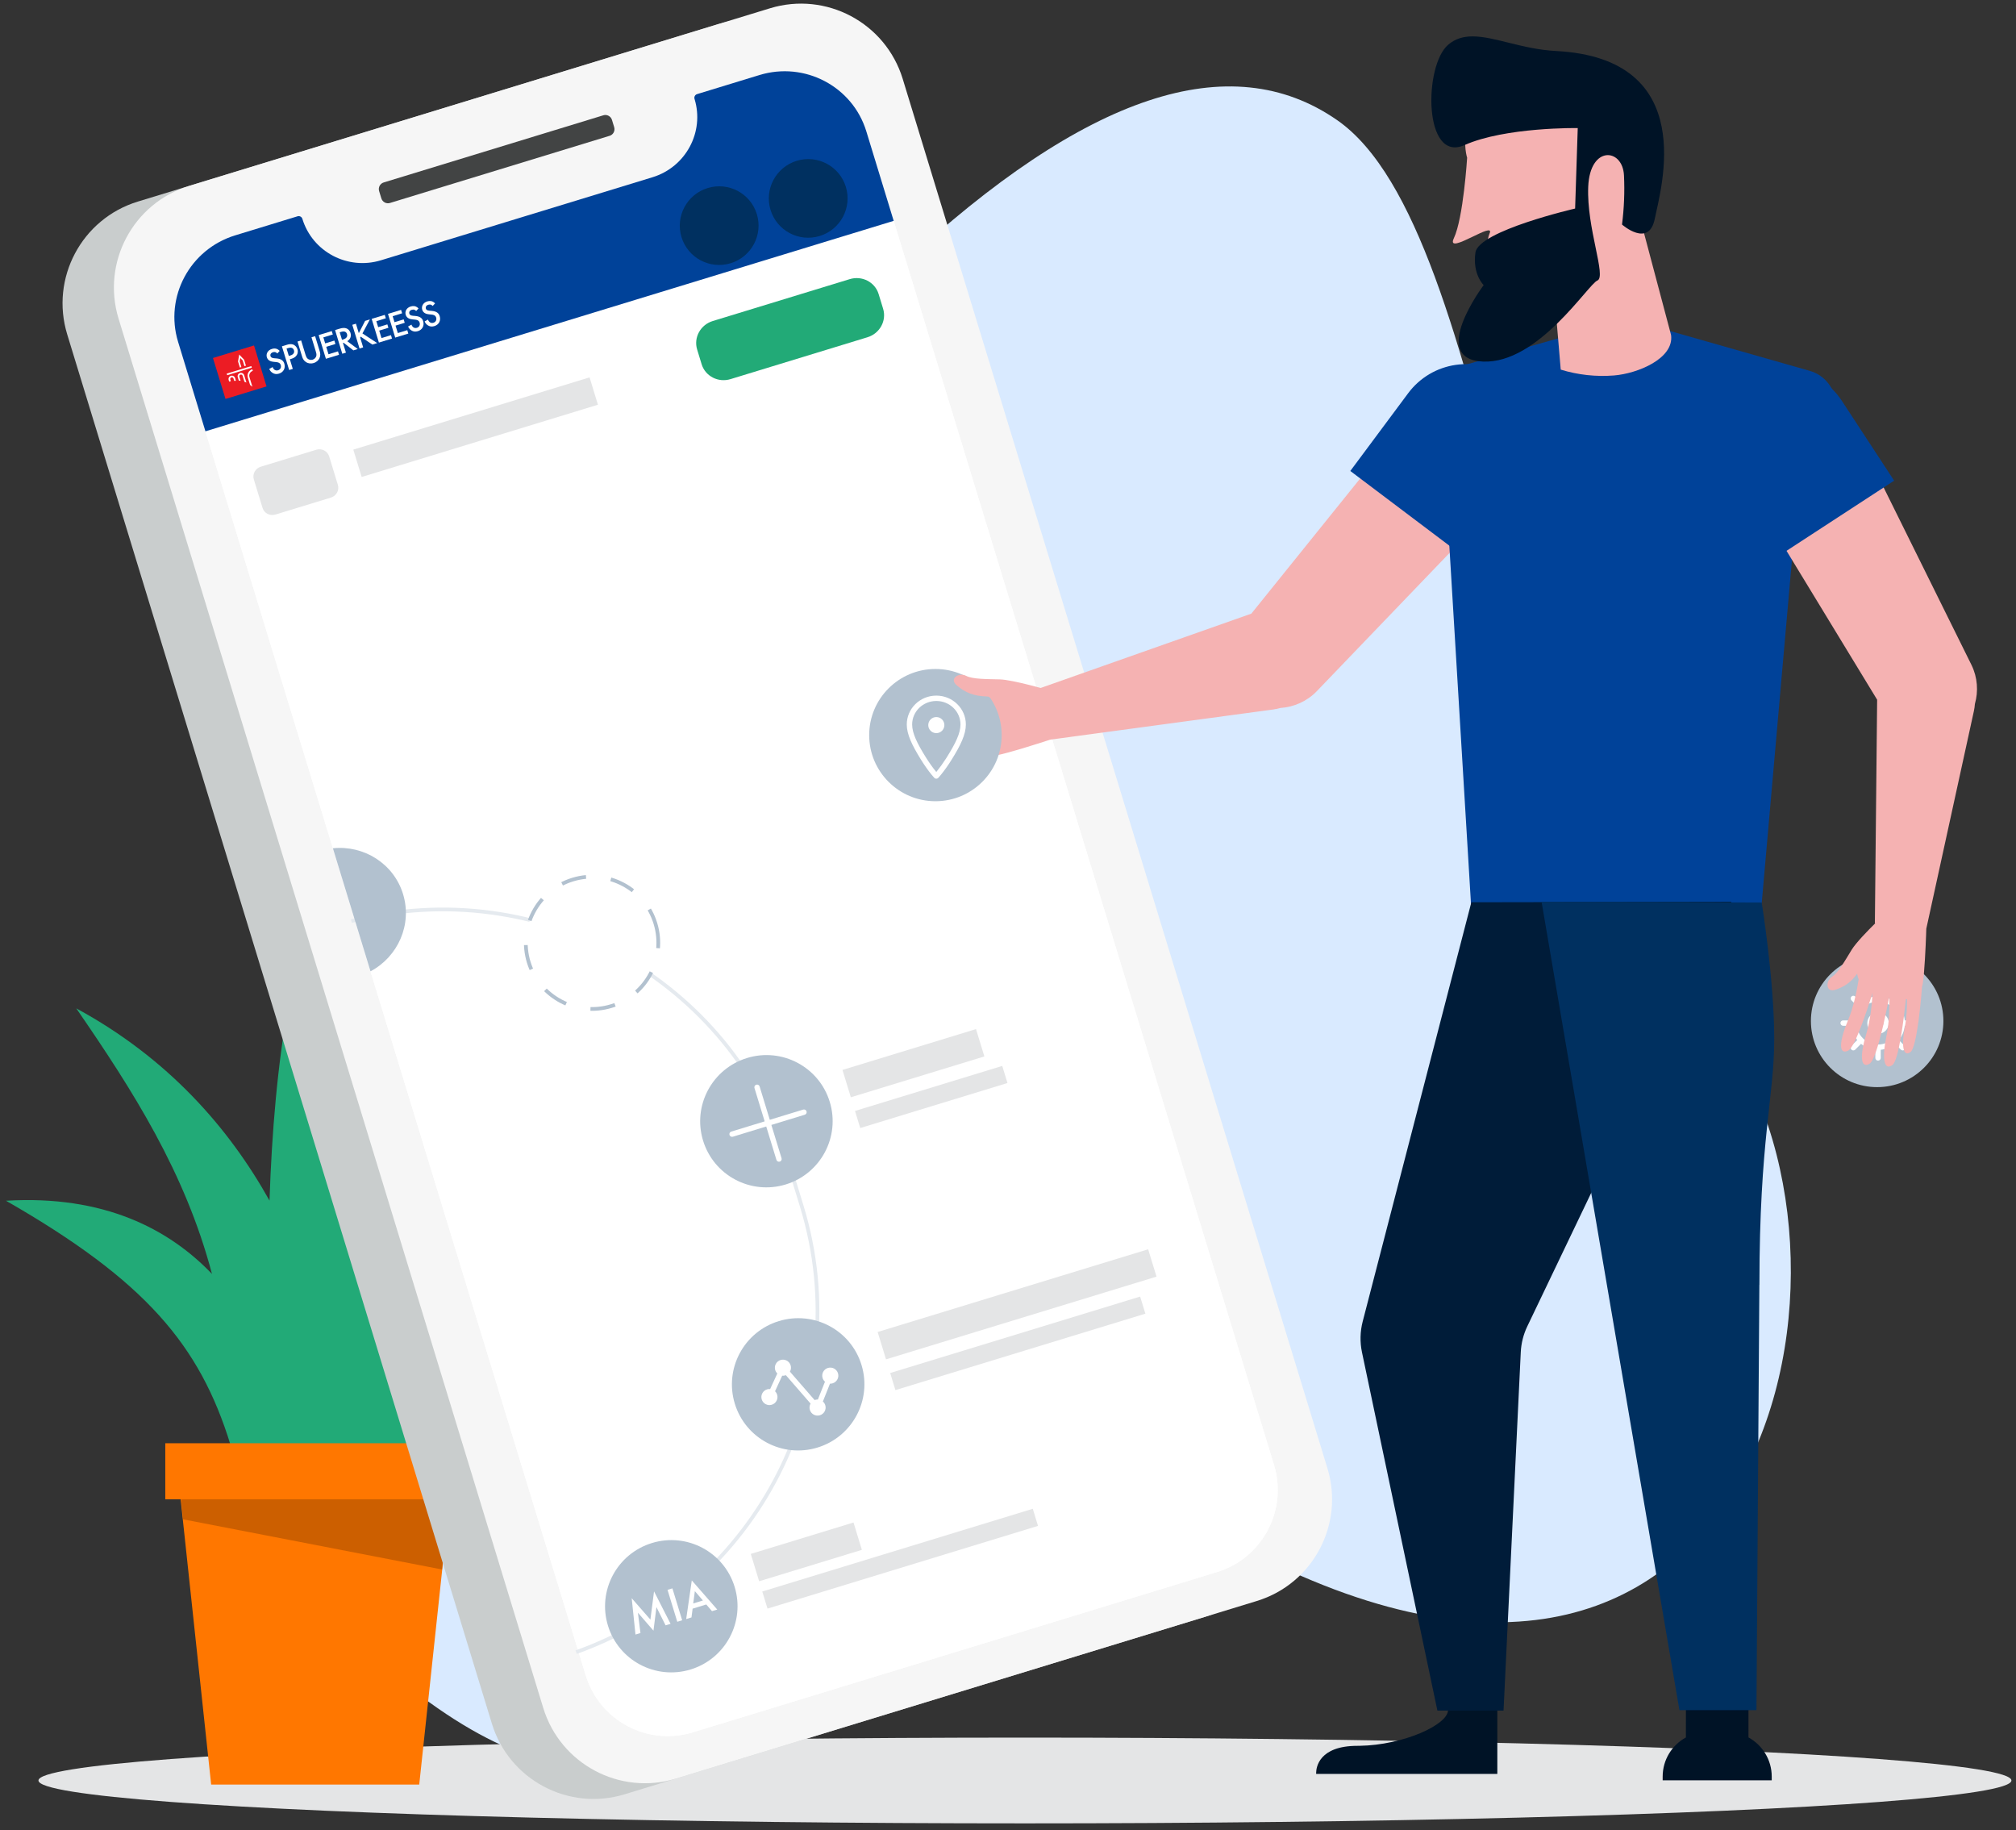 <?xml version="1.0" encoding="UTF-8"?>
<svg width="271px" height="246px" viewBox="0 0 271 246" version="1.1" xmlns="http://www.w3.org/2000/svg" xmlns:xlink="http://www.w3.org/1999/xlink">
    <rect x="0" y="0" width="271" height="246" fill="#333333" stroke="none"/>
    <title>hero/application/wheelPersonnalise</title>
    <g id="Ui-Site" stroke="none" stroke-width="1" fill="none" fill-rule="evenodd">
        <g id="08-Brand-Foundation-ressouces" transform="translate(-1214, -444)">
            <g id="Preview-Copy" transform="translate(1132, 368)">
                <g id="hero/application/wheelPersonnalise" transform="translate(40, 66)">
                    <g id="background/portrait" transform="translate(77.495, 21.616)" fill="#D9EAFF">
                        <path d="M85.784,23.978 C110.41,1.045 129.899,-5.438 144.25,4.53 C165.777,19.482 167.595,96.146 193.155,123.783 C218.714,151.42 205.069,228.802 139.357,200.171 C73.644,171.541 69.518,258.27 16.149,212.368 C-19.43,181.766 3.781,118.969 85.784,23.978 Z" id="Path-3"></path>
                    </g>
                    <ellipse id="Oval" fill="#E4E5E6" cx="179.778" cy="249.305" rx="132.607" ry="5.764"></ellipse>
                    <g id="spot/default/plant/plant" transform="translate(5.022, 110.963)">
                        <path d="M83.402,11.941 C82.071,19.64 83.071,45.628 85.633,62.481 C91.025,52.04 99.481,41.75 112.724,34.566 C99.162,54.264 87.54,73.628 93.584,108.321 C97.996,133.646 86.716,119.354 80.303,109.789 L79.977,109.3 L79.977,109.3 C73.632,118.85 61.883,134.082 66.371,108.321 C67.307,102.946 67.82,97.939 67.966,93.242 C63.84,79.822 56.529,71.164 37.785,60.421 C51.004,59.631 59.734,64.261 65.474,70.261 C61.869,56.612 54.857,45.642 47.231,34.566 C59.595,41.273 67.785,50.686 73.207,60.402 C73.802,42.352 76.284,22.789 83.402,11.941 Z" id="Combined-Shape" fill="#22AA77"></path>
                        <path d="M98.87,93.013 L98.87,100.555 L97.433,100.554 L93.333,138.891 L65.363,138.891 L61.262,100.554 L59.196,100.555 L59.196,93.013 L98.87,93.013 Z" id="Combined-Shape" fill="#FF7700"></path>
                        <polygon id="Fill-33" fill="#CC5F00" points="61.316 100.555 61.596 103.241 96.392 109.982 97.388 100.555"></polygon>
                    </g>
                    <g id="Group-3" transform="translate(135.736, 131.137) rotate(-17) translate(-135.736, -131.137) translate(77.013, 19.214)">
                        <g id="Group">
                            <polygon id="Fill-12" fill="#FFFFFF" points="34.175 162.841 52.947 162.841 52.947 143.627 34.175 143.627"></polygon>
                            <polygon id="Fill-55" fill="#FFFFFF" points="58.652 68.211 73.163 55.268 60.719 41.311 46.208 54.254"></polygon>
                            <polygon id="Fill-68" fill="#FFFFFF" points="70.843 118.168 77.495 100.064 60.079 93.67 53.428 111.774"></polygon>
                            <path d="M95.929,223.846 L14.296,223.846 C6.401,223.846 0,217.445 0,209.549 L0,14.298 C0,6.401 6.401,0 14.296,0 L95.929,0 C103.825,0 110.225,6.401 110.225,14.298 L110.225,209.549 C110.225,217.445 103.824,223.846 95.929,223.846" id="Fill-78" fill="#C9CDCD"></path>
                            <path d="M70.952,10.088 L38.792,10.088 C38.634,10.088 38.507,9.958 38.507,9.799 L38.507,7.494 C38.507,7.335 38.634,7.205 38.792,7.205 L70.952,7.205 C71.11,7.205 71.237,7.335 71.237,7.494 L71.237,9.799 C71.237,9.958 71.11,10.088 70.952,10.088" id="Fill-79" fill="#001326"></path>
                            <path d="M103.149,223.846 L21.516,223.846 C13.621,223.846 7.22,217.445 7.22,209.549 L7.22,14.298 C7.22,6.401 13.621,1.81757513e-12 21.517,1.81757513e-12 L103.149,1.81757513e-12 C111.045,1.81757513e-12 117.445,6.401 117.445,14.298 L117.445,209.549 C117.445,217.445 111.045,223.846 103.149,223.846" id="Fill-80" fill="#F6F6F6"></path>
                            <path d="M77.534,10.088 L46.65,10.088 C46.14,10.088 45.727,9.669 45.727,9.153 L45.727,8.14 C45.727,7.624 46.14,7.205 46.65,7.205 L77.534,7.205 C78.044,7.205 78.457,7.624 78.457,8.14 L78.457,9.153 C78.457,9.669 78.044,10.088 77.534,10.088" id="Fill-81" fill="#424444"></path>
                            <path d="M99.179,8.166 L90.414,8.166 C90.127,8.166 89.895,8.399 89.895,8.685 L89.895,8.686 C89.895,13.37 86.098,17.167 81.414,17.167 L43.251,17.167 C38.567,17.167 34.771,13.37 34.771,8.685 C34.771,8.399 34.538,8.166 34.251,8.166 L25.487,8.166 C19.12,8.166 13.959,13.328 13.959,19.696 L13.959,207.033 C13.959,213.4 19.12,218.562 25.487,218.562 L99.178,218.562 C105.545,218.562 110.707,213.401 110.707,207.033 L110.707,19.696 C110.707,13.328 105.545,8.166 99.179,8.166" id="Fill-82" fill="#FFFFFF"></path>
                            <path d="M99.179,8.166 L90.414,8.166 C90.127,8.166 89.895,8.399 89.895,8.686 C89.895,13.37 86.098,17.167 81.414,17.167 L43.251,17.167 C38.567,17.167 34.771,13.37 34.771,8.686 C34.771,8.399 34.538,8.166 34.251,8.166 L25.487,8.166 C19.12,8.166 13.959,13.328 13.959,19.696 L13.959,207.033 C13.959,213.401 19.12,218.562 25.487,218.562 L99.179,218.562 C105.545,218.562 110.707,213.401 110.707,207.033 L110.707,19.696 C110.707,13.328 105.545,8.166 99.179,8.166" id="Fill-85" fill="#FFFFFF"></path>
                            <path d="M13.477,100.875 C39.457,102.017 60.167,123.273 60.167,149.327 L60.167,155.227 C60.167,181.226 39.544,202.447 13.641,203.671" id="Stroke-86" stroke="#E5EAEF" stroke-width="0.5"></path>
                            <path d="M99.179,8.166 L90.414,8.166 C90.127,8.166 89.895,8.397 89.895,8.682 C89.895,13.331 86.098,17.1 81.414,17.1 L43.251,17.1 C38.567,17.1 34.771,13.331 34.771,8.682 C34.771,8.397 34.538,8.166 34.251,8.166 L25.487,8.166 C19.12,8.166 13.959,13.29 13.959,19.61 L13.959,32.184 L110.707,32.184 L110.707,19.61 C110.707,13.29 105.545,8.166 99.179,8.166" id="Fill-87" fill="#004299"></path>
                            <path d="M67.868,142.906 C67.868,147.814 63.881,151.793 58.963,151.793 C54.045,151.793 50.059,147.814 50.059,142.906 C50.059,137.998 54.045,134.02 58.963,134.02 C63.881,134.02 67.868,137.998 67.868,142.906" id="Fill-104" fill="#B2C1CF"></path>
                            <path d="M52.465,113.124 C52.465,118.032 48.479,122.011 43.561,122.011 C38.643,122.011 34.656,118.032 34.656,113.124 C34.656,108.216 38.643,104.237 43.561,104.237 C48.479,104.237 52.465,108.216 52.465,113.124" id="Fill-104-Copy" stroke="#B2C1CF" stroke-width="0.5" fill="#FFFFFF" stroke-dasharray="3.365"></path>
                            <path d="M61.611,177.972 C61.611,182.88 57.624,186.859 52.706,186.859 C47.788,186.859 43.801,182.88 43.801,177.972 C43.801,173.064 47.788,169.086 52.706,169.086 C57.624,169.086 61.611,173.064 61.611,177.972" id="Fill-106" fill="#B2C1CF"></path>
                            <path d="M36.581,201.51 C36.581,206.418 32.595,210.396 27.677,210.396 C22.759,210.396 18.772,206.418 18.772,201.51 C18.772,196.602 22.759,192.623 27.677,192.623 C32.595,192.623 36.581,196.602 36.581,201.51" id="Fill-107" fill="#B2C1CF"></path>
                            <path d="M21.179,99.434 C21.179,95.154 18.074,91.588 13.959,90.787 L13.959,108.08 C18.074,107.28 21.179,103.714 21.179,99.434" id="Fill-108" fill="#B2C1CF"></path>
                            <polygon id="Fill-111" fill="#E4E5E6" points="70.756 143.146 89.528 143.146 89.528 139.304 70.756 139.304"></polygon>
                            <polygon id="Fill-112" fill="#E4E5E6" points="70.756 147.47 91.453 147.47 91.453 145.068 70.756 145.068"></polygon>
                            <polygon id="Fill-113" fill="#E4E5E6" points="64.98 178.213 103.005 178.213 103.005 174.37 64.98 174.37"></polygon>
                            <polygon id="Fill-114" fill="#E4E5E6" points="64.98 182.536 100.117 182.536 100.117 180.134 64.98 180.134"></polygon>
                            <polygon id="Fill-115" fill="#E4E5E6" points="39.951 201.75 54.391 201.75 54.391 197.907 39.951 197.907"></polygon>
                            <polygon id="Fill-116" fill="#E4E5E6" points="39.951 205.593 77.976 205.593 77.976 203.191 39.951 203.191"></polygon>
                            <path d="M93.379,25.939 C93.379,28.857 91.008,31.223 88.084,31.223 C85.16,31.223 82.789,28.857 82.789,25.939 C82.789,23.021 85.16,20.655 88.084,20.655 C91.008,20.655 93.379,23.021 93.379,25.939" id="Fill-118" fill="#003060"></path>
                            <path d="M105.893,25.939 C105.893,28.857 103.523,31.223 100.599,31.223 C97.675,31.223 95.304,28.857 95.304,25.939 C95.304,23.021 97.675,20.655 100.599,20.655 C103.523,20.655 105.893,23.021 105.893,25.939" id="Fill-119" fill="#003060"></path>
                            <path d="M83.511,37.948 C81.783,37.948 80.383,39.313 80.383,40.998 L80.383,40.998 L80.383,43.065 C80.383,44.749 81.783,46.114 83.511,46.114 L83.511,46.114 L102.765,46.114 C104.493,46.114 105.893,44.749 105.893,43.065 L105.893,43.065 L105.893,40.998 C105.893,39.313 104.493,37.948 102.765,37.948 L102.765,37.948 L83.511,37.948 Z" id="Fill-121" fill="#22AA77"></path>
                            <polygon id="Fill-124" fill="#E4E5E6" points="32.249 44.193 65.461 44.193 65.461 40.35 32.249 40.35"></polygon>
                            <path d="M27.484,45.634 L19.686,45.634 C18.915,45.634 18.291,45.024 18.291,44.272 L18.291,40.271 C18.291,39.519 18.915,38.909 19.686,38.909 L27.484,38.909 C28.255,38.909 28.88,39.519 28.88,40.271 L28.88,44.272 C28.88,45.024 28.255,45.634 27.484,45.634" id="Fill-126" fill="#E4E5E6"></path>
                        </g>
                        <g id="Group-2" transform="translate(17.809, 23.057)">
                            <polygon id="Fill-88" fill="#FFFFFF" points="19.725 2.537 21.017 1.21 21.688 1.21 20.181 2.717 21.698 4.539 21.017 4.539 19.825 3.061 19.725 3.161 19.725 4.539 19.215 4.539 19.215 1.21 19.725 1.21"></polygon>
                            <polygon id="Fill-89" fill="#FFFFFF" points="23.78 1.689 22.449 1.689 22.449 2.532 23.74 2.532 23.74 3.012 22.449 3.012 22.449 4.06 23.78 4.06 23.78 4.539 21.938 4.539 21.938 1.21 23.78 1.21"></polygon>
                            <polygon id="Fill-90" fill="#FFFFFF" points="26.073 1.689 24.742 1.689 24.742 2.532 26.033 2.532 26.033 3.012 24.742 3.012 24.742 4.06 26.073 4.06 26.073 4.539 24.231 4.539 24.231 1.21 26.073 1.21"></polygon>
                            <path d="M27.966,1.948 C27.936,1.873 27.891,1.804 27.816,1.739 C27.711,1.654 27.6,1.619 27.455,1.619 C27.145,1.619 26.985,1.804 26.985,2.018 C26.985,2.118 27.02,2.293 27.345,2.423 L27.681,2.557 C28.296,2.807 28.467,3.156 28.467,3.536 C28.467,4.17 28.016,4.604 27.39,4.604 C27.005,4.604 26.774,4.459 26.604,4.269 C26.424,4.07 26.344,3.85 26.324,3.62 L26.829,3.511 C26.829,3.675 26.889,3.83 26.969,3.935 C27.065,4.055 27.205,4.135 27.405,4.135 C27.715,4.135 27.956,3.91 27.956,3.576 C27.956,3.236 27.696,3.096 27.475,3.007 L27.155,2.872 C26.879,2.757 26.474,2.527 26.474,2.028 C26.474,1.579 26.824,1.15 27.45,1.15 C27.811,1.15 28.016,1.285 28.121,1.374 C28.211,1.454 28.306,1.569 28.376,1.709 L27.966,1.948 Z" id="Fill-91" fill="#FFFFFF"></path>
                            <path d="M30.289,1.948 C30.259,1.873 30.214,1.804 30.139,1.739 C30.033,1.654 29.923,1.619 29.778,1.619 C29.468,1.619 29.307,1.804 29.307,2.018 C29.307,2.118 29.343,2.293 29.668,2.423 L30.003,2.557 C30.619,2.807 30.79,3.156 30.79,3.536 C30.79,4.17 30.339,4.604 29.713,4.604 C29.328,4.604 29.097,4.459 28.927,4.269 C28.747,4.07 28.667,3.85 28.647,3.62 L29.152,3.511 C29.152,3.675 29.212,3.83 29.293,3.935 C29.388,4.055 29.528,4.135 29.728,4.135 C30.038,4.135 30.279,3.91 30.279,3.576 C30.279,3.236 30.019,3.096 29.798,3.007 L29.478,2.872 C29.203,2.757 28.797,2.527 28.797,2.028 C28.797,1.579 29.147,1.15 29.773,1.15 C30.134,1.15 30.339,1.285 30.444,1.374 C30.534,1.454 30.629,1.569 30.699,1.709 L30.289,1.948 Z" id="Fill-92" fill="#FFFFFF"></path>
                            <path d="M8.449,1.948 C8.419,1.873 8.374,1.804 8.299,1.739 C8.194,1.654 8.083,1.619 7.938,1.619 C7.628,1.619 7.468,1.804 7.468,2.018 C7.468,2.118 7.503,2.293 7.828,2.423 L8.164,2.557 C8.779,2.807 8.95,3.156 8.95,3.536 C8.95,4.17 8.499,4.604 7.873,4.604 C7.488,4.604 7.257,4.459 7.087,4.269 C6.907,4.07 6.827,3.85 6.807,3.62 L7.313,3.511 C7.313,3.675 7.373,3.83 7.453,3.935 C7.548,4.055 7.688,4.135 7.888,4.135 C8.198,4.135 8.439,3.91 8.439,3.576 C8.439,3.236 8.179,3.096 7.958,3.007 L7.638,2.872 C7.363,2.757 6.957,2.527 6.957,2.028 C6.957,1.579 7.307,1.15 7.933,1.15 C8.294,1.15 8.499,1.285 8.604,1.374 C8.694,1.454 8.789,1.569 8.86,1.709 L8.449,1.948 Z" id="Fill-93" fill="#FFFFFF"></path>
                            <path d="M10.058,1.209 C10.263,1.209 10.548,1.23 10.789,1.389 C11.069,1.574 11.204,1.893 11.204,2.198 C11.204,2.392 11.154,2.692 10.879,2.927 C10.614,3.151 10.308,3.186 10.063,3.186 L9.833,3.186 L9.833,4.539 L9.322,4.539 L9.322,1.209 L10.058,1.209 Z" id="Path" fill="#FFFFFF"></path>
                            <path d="M9.833,2.717 L10.063,2.717 C10.503,2.717 10.714,2.502 10.714,2.193 C10.714,2.008 10.639,1.679 10.058,1.679 L9.833,1.679 L9.833,2.717 Z" id="Path" fill="#004299"></path>
                            <path d="M12.025,1.209 L12.025,3.216 C12.025,3.396 12.03,3.616 12.131,3.79 C12.231,3.96 12.456,4.135 12.751,4.135 C13.047,4.135 13.272,3.96 13.372,3.79 C13.472,3.616 13.477,3.396 13.477,3.216 L13.477,1.209 L13.988,1.209 L13.988,3.351 C13.988,3.616 13.933,3.935 13.677,4.215 C13.502,4.404 13.207,4.604 12.751,4.604 C12.296,4.604 12,4.404 11.825,4.215 C11.57,3.935 11.515,3.616 11.515,3.351 L11.515,1.209 L12.025,1.209 Z" id="Fill-95" fill="#FFFFFF"></path>
                            <polygon id="Fill-96" fill="#FFFFFF" points="16.331 1.689 14.999 1.689 14.999 2.532 16.291 2.532 16.291 3.012 14.999 3.012 14.999 4.06 16.331 4.06 16.331 4.539 14.488 4.539 14.488 1.21 16.331 1.21"></polygon>
                            <path d="M17.387,1.209 C17.793,1.209 18.053,1.259 18.268,1.404 C18.634,1.649 18.664,2.043 18.664,2.188 C18.664,2.667 18.368,3.016 17.923,3.116 L18.964,4.539 L18.349,4.539 L17.392,3.176 L17.302,3.176 L17.302,4.539 L16.792,4.539 L16.792,1.209 L17.387,1.209 Z" id="Path" fill="#FFFFFF"></path>
                            <path d="M17.302,2.737 L17.462,2.737 C17.603,2.737 18.173,2.722 18.173,2.193 C18.173,1.724 17.728,1.679 17.477,1.679 L17.302,1.679 L17.302,2.737 Z" id="Path" fill="#004299"></path>
                            <polygon id="Fill-98" fill="#EC1C24" points="0 5.758 5.77 5.758 5.77 0 0 0"></polygon>
                            <polygon id="Fill-99" fill="#FFFFFF" points="3.936 2.284 3.936 1.435 3.509 0.586 3.084 1.435 3.084 2.284 3.296 2.284 3.296 1.488 3.509 1.063 3.723 1.488 3.723 2.284"></polygon>
                            <polygon id="Fill-100" fill="#FFFFFF" points="1.155 2.77 4.615 2.77 4.615 2.546 1.155 2.546"></polygon>
                            <path d="M3.939,3.893 C3.939,3.521 4.241,3.219 4.615,3.219 L4.615,2.993 C4.116,2.993 3.712,3.396 3.712,3.893 L3.713,4.927 C3.793,5.026 3.87,5.133 3.939,5.241 L3.939,3.893 Z" id="Fill-101" fill="#FFFFFF"></path>
                            <path d="M3.335,3.444 C3.335,3.196 3.134,2.994 2.884,2.994 C2.635,2.994 2.433,3.196 2.433,3.444 L2.434,3.918 C2.51,3.949 2.585,3.983 2.659,4.02 L2.658,3.444 C2.658,3.319 2.76,3.218 2.884,3.218 C3.009,3.218 3.11,3.319 3.11,3.444 L3.111,4.292 C3.188,4.347 3.264,4.405 3.336,4.467 L3.335,3.444 Z" id="Fill-102" fill="#FFFFFF"></path>
                            <path d="M2.057,3.444 C2.057,3.196 1.855,2.994 1.606,2.994 C1.357,2.994 1.155,3.196 1.155,3.444 L1.155,3.669 C1.231,3.672 1.306,3.679 1.381,3.687 L1.38,3.444 C1.38,3.319 1.481,3.218 1.606,3.218 C1.731,3.218 1.832,3.319 1.832,3.444 L1.831,3.769 C1.908,3.788 1.983,3.81 2.057,3.835 L2.057,3.444 Z" id="Fill-103" fill="#FFFFFF"></path>
                        </g>
                    </g>
                    <path d="M303.24,147.229 C303.24,152.138 299.253,156.116 294.335,156.116 C289.417,156.116 285.431,152.138 285.431,147.229 C285.431,142.322 289.417,138.343 294.335,138.343 C299.253,138.343 303.24,142.322 303.24,147.229" id="Fill-104-Copy-2" fill="#B2C1CF"></path>
                    <path d="M227.216,73.975 L239.705,83.898 L218.444,103.838 C217.056,105.129 215.256,105.801 213.463,105.824 C213.143,105.898 212.814,105.951 212.479,105.979 L182.329,108.458 C181.758,108.613 180.214,109.027 178.615,109.418 L178.13,109.536 C176.998,109.807 175.886,110.052 175.115,110.172 C174.947,110.199 174.786,110.21 174.632,110.208 C174.041,110.341 166.635,112.005 165.682,111.315 C164.689,110.596 166.037,109.861 168.812,109.564 C170.016,109.436 171.324,109.096 172.419,108.751 C172.393,108.707 172.37,108.662 172.348,108.616 C171.498,108.782 170.268,109.012 168.982,109.216 L168.386,109.308 C166.096,109.651 163.789,109.872 163.264,109.477 C162.151,108.641 163.696,107.833 166.853,107.551 C168.591,107.396 170.524,106.857 171.912,106.404 L171.913,106.367 C169.557,106.623 163.369,107.214 162.534,106.463 C161.498,105.533 163.108,104.862 166.277,104.855 C168.225,104.851 170.46,104.392 171.891,104.038 C169.153,104.029 164.047,103.908 163.37,103.157 C162.438,102.124 164.109,101.624 167.26,101.948 C169.265,102.154 171.625,101.906 173.076,101.699 C173.422,101.4 173.871,101.186 174.45,101.096 C176.38,100.796 178.833,101.407 181.032,101.775 L181.008,101.571 L210.212,92.96 L227.216,73.975 Z" id="Combined-Shape-Copy" fill="#F5B2B2" transform="translate(200.96, 92.72) rotate(-3) translate(-200.96, -92.72) "></path>
                    <path d="M176.649,108.801 C176.649,113.709 172.663,117.688 167.745,117.688 C162.827,117.688 158.84,113.709 158.84,108.801 C158.84,103.893 162.827,99.914 167.745,99.914 C172.663,99.914 176.649,103.893 176.649,108.801" id="Fill-104-Copy-2" fill="#B2C1CF"></path>
                    <path d="M240.644,84.542 L223.82,74.821 L230.255,63.517 C232.922,58.834 238.849,57.214 243.495,59.898 C248.141,62.582 249.746,68.555 247.08,73.238 L240.644,84.542 Z" id="Fill-31-Copy" fill="#004299" transform="translate(236.094, 71.572) rotate(7) translate(-236.094, -71.572) "></path>
                    <polygon id="Fill-1" fill="#004299" points="278.799 131.618 239.745 131.618 235.853 67.25 284.468 67.25"></polygon>
                    <path d="M260.697,52.839 L285.268,59.842 C287.359,60.438 288.801,62.345 288.8,64.516 L288.8,77.818 L260.696,76.885 L260.697,77.818 L232.594,77.818 L232.594,64.516 C232.595,62.345 234.036,60.438 236.126,59.842 L236.126,59.842 L260.697,52.839 Z" id="Combined-Shape" fill="#004299"></path>
                    <path d="M245.767,21.696 C236.956,24.249 239.219,31.2 239.219,31.2 L239.219,31.2 C239.219,31.2 238.719,39.303 237.431,42.026 L237.431,42.026 C236.826,43.304 238.385,42.574 239.897,41.844 L239.897,41.844 C241.268,41.182 242.601,40.52 242.248,41.354 L242.248,41.354 L242.238,41.356 C241.497,43.111 241.293,50.687 242.698,51.869 L242.698,51.869 C244.847,53.656 251.012,50.382 251.012,50.382 L251.012,50.382 L251.801,59.679 C254.115,60.389 256.543,60.656 258.956,60.465 L258.956,60.465 C262.138,60.209 267.067,58.192 266.632,55.022 L266.632,55.022 L258.959,26.128 C258.959,26.128 255.828,21.136 249.534,21.136 L249.534,21.136 C248.384,21.136 247.128,21.302 245.767,21.696 L245.767,21.696 Z" id="Clip-35" fill="#F5B2B2"></path>
                    <path d="M236.669,16.012 C233.377,18.825 233.338,31.953 238.858,29.503 L238.858,29.503 C244.378,27.053 254.088,27.214 254.088,27.214 L254.088,27.214 L253.735,38.03 C253.735,38.03 240.77,41.013 240.337,43.932 L240.337,43.932 C239.905,46.851 241.441,48.321 241.441,48.321 L241.441,48.321 C241.441,48.321 233.949,58.281 241.35,58.597 L241.35,58.597 C248.749,58.913 255.472,48.218 256.727,47.704 L256.727,47.704 C257.983,47.19 255.26,40.676 255.496,35.091 L255.496,35.091 C255.732,29.504 260.133,29.904 260.304,33.579 L260.304,33.579 C260.408,35.783 260.319,37.991 260.039,40.179 L260.039,40.179 C260.039,40.179 263.656,43.374 264.446,39.391 L264.446,39.391 C265.237,35.407 270.523,17.86 251.162,16.854 L251.162,16.854 C246.644,16.62 242.916,14.891 239.957,14.891 L239.957,14.891 C238.729,14.891 237.634,15.188 236.669,16.012 L236.669,16.012 Z" id="Clip-38" fill="#001326" style="mix-blend-mode: multiply;"></path>
                    <path d="M179.383,107.955 C177.787,109.265 175.055,108.323 173.881,106.603 C173.68,106.322 173.54,105.999 173.469,105.657 C173.388,105.201 173.833,104.524 174.279,103.876 C174.779,103.15 174.962,101.878 174.728,101.571 C173.563,100.053 173.253,98.902 173.28,97.427 C173.308,95.952 174.861,96.552 175.06,97.55 C175.258,98.549 176.496,100.02 177.548,101.394 C178.599,102.767 180.499,107.288 180.499,107.288 L179.383,107.955 Z" id="Fill-46" fill="#F5B2B2" transform="translate(176.889, 102.556) rotate(-51) translate(-176.889, -102.556) "></path>
                    <path d="M277.039,238.946 L277.04,243.52 C278.901,244.536 280.164,246.511 280.164,248.781 L280.164,248.781 L280.164,249.281 L265.503,249.281 L265.503,248.781 C265.503,246.511 266.766,244.536 268.627,243.52 L268.628,238.946 L277.039,238.946 Z M242.554,239.036 L243.278,239.048 L243.278,248.422 L218.927,248.422 C218.926,248.411 218.925,248.393 218.924,248.367 L218.923,248.259 C218.935,247.537 219.307,244.646 224.476,244.646 L224.476,244.646 L224.787,244.643 C230.602,244.548 236.652,241.827 236.652,239.839 C243.278,239.839 242.554,239.036 242.554,239.036 L242.554,239.036 Z" id="Combined-Shape" fill="#001326" style="mix-blend-mode: multiply;"></path>
                    <path d="M239.787,131.267 L225.179,187.616 C224.829,188.969 224.796,190.385 225.084,191.753 L235.221,239.907 L244.113,239.907 L246.429,191.74 C246.487,190.534 246.785,189.353 247.307,188.265 L268.387,144.246 L274.739,131.207 L239.787,131.267 Z" id="Fill-5" fill="#001C39"></path>
                    <path d="M280.501,149.631 C280.501,141.762 278.819,131.304 278.819,131.304 L249.224,131.199 L267.756,239.851 L278.11,239.853 L278.501,182.679 C278.503,182.682 278.506,182.685 278.509,182.687 C278.509,163.091 280.501,157.501 280.501,149.631" id="Fill-24" fill="#003060"></path>
                    <g id="Interface/Web/Large/pinLarge" transform="translate(162.088, 103.313)" fill="#FFFFFF">
                        <path d="M5.776,0.18 C7.968,0.18 9.747,1.917 9.747,4.059 C9.747,5.393 9.049,6.842 7.821,8.811 C7.37,9.535 6.868,10.243 6.407,10.806 L6.407,10.806 L6.214,11.035 L6.094,11.171 L6.037,11.233 C5.894,11.387 5.651,11.387 5.508,11.234 C5.396,11.113 5.267,10.965 5.131,10.798 C4.675,10.24 4.173,9.53 3.721,8.8 C2.502,6.833 1.805,5.382 1.805,4.059 C1.805,1.917 3.584,0.18 5.776,0.18 Z M5.776,0.901 C3.979,0.901 2.527,2.319 2.527,4.059 C2.527,5.221 3.18,6.558 4.335,8.421 C4.771,9.125 5.255,9.81 5.69,10.343 L5.69,10.343 L5.771,10.441 L5.851,10.346 C6.248,9.86 6.685,9.252 7.088,8.621 L7.088,8.621 L7.208,8.431 C8.371,6.566 9.025,5.231 9.025,4.059 C9.025,2.319 7.573,0.901 5.776,0.901 Z M5.776,3.062 C6.375,3.062 6.859,3.546 6.859,4.143 C6.859,4.74 6.375,5.224 5.776,5.224 C5.177,5.224 4.693,4.74 4.693,4.143 C4.693,3.546 5.177,3.062 5.776,3.062 Z" id="Combined-Shape"></path>
                    </g>
                    <g id="Interface/Web/Large/gearLarge" transform="translate(288.678, 141.742)" fill="#FFFFFF">
                        <path d="M5.776,0.721 C5.976,0.721 6.137,0.882 6.137,1.081 L6.138,2.179 C6.863,2.252 7.526,2.538 8.06,2.974 L8.84,2.197 C8.981,2.057 9.208,2.057 9.349,2.197 L9.35,2.198 C9.49,2.338 9.491,2.566 9.35,2.707 L9.35,2.707 L8.571,3.484 C9.009,4.018 9.296,4.679 9.368,5.404 L10.47,5.404 C10.669,5.404 10.83,5.565 10.83,5.764 C10.83,5.963 10.669,6.125 10.47,6.125 L9.368,6.125 C9.296,6.85 9.009,7.511 8.571,8.044 L9.35,8.821 C9.49,8.962 9.491,9.19 9.35,9.33 L9.35,9.33 L9.349,9.331 C9.208,9.472 8.981,9.472 8.84,9.331 L8.061,8.553 C7.526,8.99 6.864,9.277 6.138,9.349 L6.137,10.447 C6.137,10.647 5.976,10.808 5.776,10.808 L5.776,10.808 C5.576,10.808 5.415,10.647 5.415,10.447 L5.415,9.349 C4.689,9.277 4.026,8.99 3.491,8.553 L2.712,9.331 C2.592,9.452 2.407,9.469 2.268,9.383 L2.202,9.331 C2.062,9.19 2.061,8.962 2.202,8.822 L2.202,8.821 L2.981,8.044 C2.543,7.511 2.256,6.85 2.184,6.125 L1.082,6.125 C0.883,6.125 0.722,5.963 0.722,5.764 C0.722,5.565 0.883,5.404 1.082,5.404 L2.184,5.404 C2.256,4.679 2.543,4.018 2.981,3.484 L2.202,2.707 C2.062,2.567 2.061,2.339 2.202,2.198 L2.202,2.198 L2.203,2.197 C2.344,2.057 2.571,2.057 2.712,2.197 L3.492,2.974 C4.027,2.538 4.689,2.251 5.415,2.179 L5.415,1.081 C5.415,0.882 5.576,0.721 5.776,0.721 L5.776,0.721 Z M5.776,2.882 C4.181,2.882 2.888,4.173 2.888,5.764 C2.888,7.356 4.181,8.646 5.776,8.646 C7.371,8.646 8.664,7.356 8.664,5.764 C8.664,4.173 7.371,2.882 5.776,2.882 Z M5.776,4.323 C6.573,4.323 7.22,4.968 7.22,5.764 C7.22,6.56 6.573,7.205 5.776,7.205 C4.979,7.205 4.332,6.56 4.332,5.764 C4.332,4.968 4.979,4.323 5.776,4.323 Z M5.776,5.044 C5.377,5.044 5.054,5.366 5.054,5.764 C5.054,6.162 5.377,6.485 5.776,6.485 C6.175,6.485 6.498,6.162 6.498,5.764 C6.498,5.366 6.175,5.044 5.776,5.044 Z" id="Combined-Shape"></path>
                    </g>
                    <g id="Group" transform="translate(139.465, 155.192)" fill="#FFFFFF">
                        <g id="Interface/Web/Large/plusLarge" transform="translate(5.776, 5.764) rotate(-17) translate(-5.776, -5.764) ">
                            <path d="M5.776,0.36 C5.975,0.36 6.137,0.513 6.137,0.72 L6.136,5.403 L10.831,5.404 C11.005,5.404 11.15,5.532 11.184,5.693 L11.191,5.764 C11.191,5.963 11.038,6.125 10.831,6.125 L6.136,6.124 L6.137,10.809 C6.137,10.982 6.009,11.127 5.847,11.161 L5.776,11.168 C5.577,11.168 5.415,11.016 5.415,10.809 L5.414,6.124 L0.721,6.125 C0.522,6.125 0.361,5.957 0.361,5.764 C0.361,5.565 0.514,5.404 0.721,5.404 L5.414,5.403 L5.415,0.72 C5.415,0.546 5.543,0.401 5.705,0.368 L5.776,0.36 Z" id="Combined-Shape"></path>
                        </g>
                    </g>
                    <g id="Group" transform="translate(143.797, 190.738)" fill="#FFFFFF">
                        <g id="Interface/Web/Large/graphLarge" transform="translate(5.776, 5.764) rotate(-17) translate(-5.776, -5.764) ">
                            <path d="M4.332,1.441 C4.93,1.441 5.415,1.925 5.415,2.522 C5.415,2.83 5.285,3.109 5.077,3.306 L7.135,7.929 C7.163,7.927 7.191,7.926 7.22,7.926 C7.344,7.926 7.464,7.947 7.575,7.986 L9.188,5.974 C9.085,5.808 9.025,5.613 9.025,5.404 C9.025,4.807 9.51,4.323 10.108,4.323 C10.706,4.323 11.191,4.807 11.191,5.404 C11.191,6.001 10.706,6.485 10.108,6.485 C9.984,6.485 9.864,6.464 9.753,6.425 L8.14,8.437 C8.243,8.602 8.303,8.798 8.303,9.007 C8.303,9.603 7.818,10.088 7.22,10.088 C6.622,10.088 6.137,9.603 6.137,9.007 C6.137,8.698 6.267,8.419 6.476,8.222 L4.417,3.599 C4.389,3.602 4.361,3.603 4.332,3.603 C4.187,3.603 4.049,3.574 3.923,3.523 L2.392,5.242 C2.478,5.397 2.527,5.575 2.527,5.764 C2.527,6.361 2.042,6.845 1.444,6.845 C0.846,6.845 0.361,6.361 0.361,5.764 C0.361,5.168 0.846,4.683 1.444,4.683 C1.588,4.683 1.726,4.712 1.852,4.763 L3.384,3.044 C3.298,2.889 3.249,2.711 3.249,2.522 C3.249,1.925 3.734,1.441 4.332,1.441 Z" id="Combined-Shape"></path>
                        </g>
                    </g>
                    <g id="Group" transform="translate(126.469, 220.04)" fill="#FFFFFF">
                        <g id="Interface/Web/Large/miaLarge" transform="translate(5.776, 5.764) rotate(-17) translate(-5.776, -5.764) ">
                            <path d="M2.495,8.28 L3.803,5.368 L4.261,8.071 L4.962,8.071 L4.113,3.25 L2.536,6.733 L0.972,3.25 L0.029,8.071 L0.73,8.071 L1.201,5.361 L2.495,8.28 Z M6.592,8.071 L6.592,3.586 L5.905,3.586 L5.905,8.071 L6.592,8.071 Z M7.9,8.071 L8.392,6.989 L10.312,6.989 L10.784,8.071 L11.525,8.071 L9.396,3.324 L7.158,8.071 L7.9,8.071 Z M10.036,6.343 L8.675,6.343 L9.369,4.823 L10.036,6.343 Z" id="MIA"></path>
                        </g>
                    </g>
                    <path d="M294.218,73.52 L307.017,99.373 C307.836,101.044 307.959,102.923 307.475,104.612 C307.453,104.934 307.407,105.258 307.337,105.58 L300.943,134.82 C300.939,134.939 300.934,135.1 300.927,135.294 L300.916,135.614 C300.854,137.275 300.71,140.518 300.477,142.14 C300.461,142.251 300.439,142.357 300.413,142.458 L300.37,142.605 L300.369,142.604 L300.364,142.669 C300.33,143.118 300.185,144.963 299.944,146.847 L299.869,147.412 C299.609,149.289 299.255,151.069 298.824,151.394 C297.854,152.125 297.548,150.638 298.072,147.927 C298.299,146.751 298.356,145.415 298.347,144.28 C298.298,144.291 298.249,144.299 298.199,144.307 C297.938,146.798 297.25,152.518 296.38,153.15 C295.264,153.961 294.946,152.266 295.594,149.197 C295.951,147.509 296.001,145.523 295.974,144.08 L295.939,144.069 C295.77,144.954 295.483,146.39 295.14,147.855 L295,148.442 C294.476,150.588 293.848,152.646 293.31,152.969 C292.128,153.68 291.958,151.964 292.871,148.964 C293.432,147.121 293.644,144.877 293.724,143.42 C292.92,146.009 291.326,150.799 290.418,151.222 C289.168,151.806 289.178,150.08 290.399,147.193 C291.176,145.355 291.626,143.05 291.85,141.617 C291.747,141.387 291.68,141.133 291.654,140.854 C290.801,142.05 289.933,142.613 288.753,143.016 C287.393,143.481 287.406,141.81 288.25,141.289 C288.897,140.892 289.587,139.826 290.275,138.697 L290.751,137.912 L290.909,137.654 L290.909,137.654 C291.496,136.701 293.07,135.086 294.085,134.088 L294.029,134.078 L294.334,104.046 L281.177,82.433 L294.218,73.52 Z" id="Combined-Shape" fill="#F5B2B2"></path>
                    <path d="M296.62,74.603 L280.487,85.119 L273.455,74.387 C270.543,69.94 271.793,63.983 276.248,61.078 C280.703,58.174 286.676,59.424 289.589,63.87 L296.62,74.603 Z" id="Fill-31" fill="#004299"></path>
                </g>
            </g>
        </g>
    </g>
</svg>